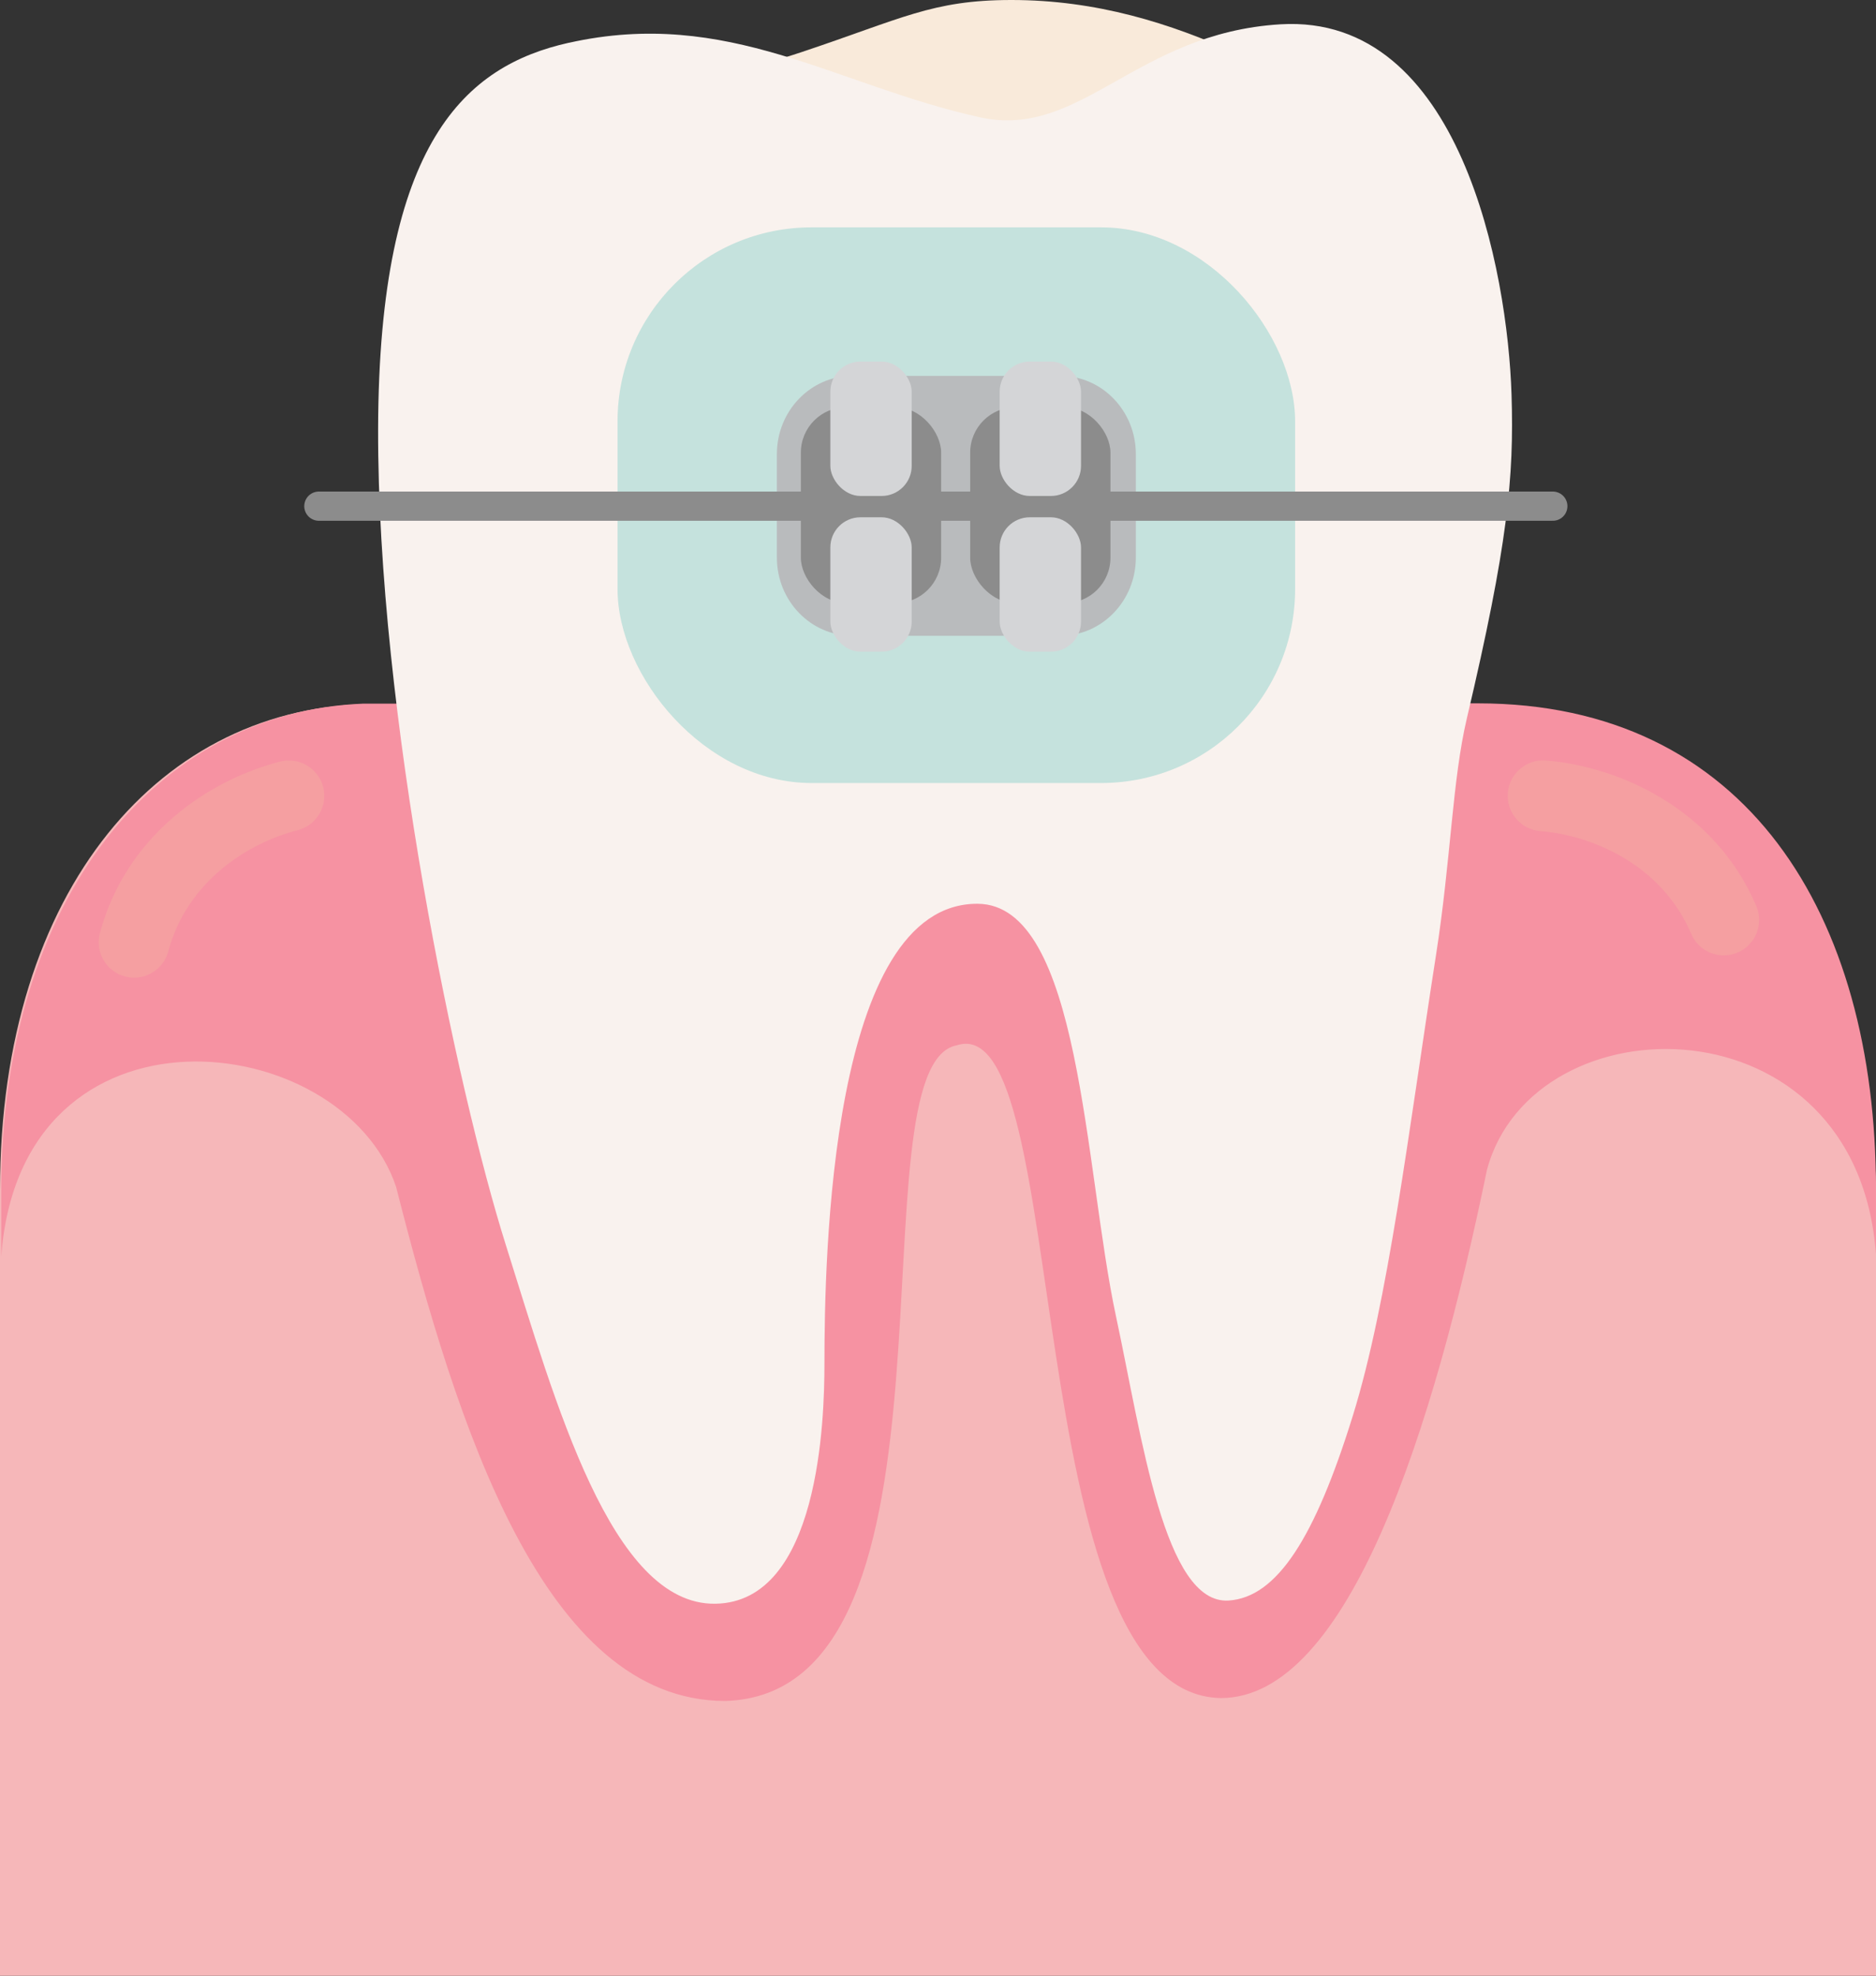 <?xml version="1.0" encoding="UTF-8"?>
<svg width="490px" height="516px" viewBox="0 0 490 516" version="1.1" xmlns="http://www.w3.org/2000/svg" xmlns:xlink="http://www.w3.org/1999/xlink">
    <rect x="0" y="0" width="490" height="516" fill="#333333" stroke="none"/>
    <title>svg/bracketumfeldversiegelung</title>
    <g id="3.-Entwürfe-Jeannette-Gersdorf" stroke="none" stroke-width="1" fill="none" fill-rule="evenodd">
        <g id="svg/bracketumfeldversiegelung" transform="translate(0, 0)">
            <path d="M312.311,183.894 L97.484,183.894 C42.637,183.894 0,231.733 0,310.829 L0,516 L490,516 L490,310.829 C490,231.733 357.933,183.907 312.297,183.907 L312.311,183.894 Z" id="Path" fill="#F6B7B9" fill-rule="nonzero"></path>
            <path d="M386.035,183.692 L94.781,183.773 C41.683,185.831 0.323,233.858 0.323,311.206 L0.323,328.152 C5.432,258.471 89.47,268.275 103.454,309.955 C119.36,372.535 142.017,444.234 189.401,444.234 C255.824,442.445 221.913,278.12 249.935,272.996 C280.43,263.138 265.532,442.58 318.872,443.481 C352.272,443.481 374.472,373.154 388.388,305.503 C400.49,260.529 485.052,260.071 489.987,327.56 L489.987,310.614 C489.987,238.888 456.129,183.692 386.022,183.692 L386.035,183.692 Z" id="Path" fill="#F692A2" fill-rule="nonzero"></path>
            <path d="M450.24,249.513 C446.637,249.513 443.221,247.402 441.729,243.878 C434.038,225.762 415.697,218.109 402.332,217.06 C397.236,216.657 393.431,212.205 393.834,207.121 C394.237,202.024 398.688,198.217 403.771,198.621 C422.299,200.073 447.806,210.9 458.738,236.642 C460.728,241.35 458.536,246.77 453.844,248.774 C452.66,249.271 451.437,249.513 450.227,249.513 L450.24,249.513 Z" id="Path" fill="#F59FA1" fill-rule="nonzero"></path>
            <path d="M35.04,255.337 C34.247,255.337 33.44,255.229 32.633,255.014 C27.699,253.683 24.781,248.612 26.099,243.69 C33.064,217.759 54.981,203.543 73.173,198.903 C78.121,197.639 83.15,200.625 84.414,205.574 C85.678,210.524 82.693,215.554 77.745,216.818 C64.608,220.18 48.836,230.254 43.942,248.491 C42.839,252.62 39.101,255.337 35.013,255.337 L35.04,255.337 Z" id="Path" fill="#F59FA1" fill-rule="nonzero"></path>
            <path d="M174.61,17.834 C174.61,17.834 182.758,22.474 209.193,13.665 C235.628,4.855 243.454,0.027 264.026,0 C286.387,-0.027 305.695,6.066 323.35,14.095 C341.005,22.124 266.097,56.38 266.097,56.38 L174.597,17.847 L174.61,17.834 Z" id="Path" fill="#F9EADA" fill-rule="nonzero"></path>
            <path d="M148.525,11.177 C121.861,17.162 98.963,36.69 98.76,111.98 C98.573,186.221 119.266,284.401 132.148,325.247 C145.029,366.093 159.658,419.258 186.846,418.844 C214.034,418.425 215.338,370.612 215.338,356.248 C215.338,328.488 216.857,235.876 255.327,236.037 C282.326,236.145 283.187,305.14 291.51,343.875 C298.273,375.413 304.122,419.07 320.903,418.008 C333.556,417.201 343.465,401.572 353.321,369.845 C362.612,339.934 367.87,295.631 375.063,249.527 C379.017,224.188 379.312,203.812 383.144,187.566 C393.794,142.443 395.488,124.69 394.802,103.049 C393.794,71.026 381.517,3.51 334.443,6.348 C296.646,8.621 282.34,36.435 255.959,30.638 C218.283,22.353 190.207,1.843 148.525,11.19 L148.525,11.177 Z" id="Path" fill="#F9F2EE" fill-rule="nonzero"></path>
            <rect id="Rectangle" fill="#00A69C" fill-rule="nonzero" opacity="0.21" x="161.299" y="59.379" width="176.977" height="145.119" rx="50.671"></rect>
            <path d="M296.673,145.617 C296.673,156.901 287.852,166.046 276.961,166.046 L222.626,166.046 C211.735,166.046 202.914,156.901 202.914,145.617 L202.914,118.597 C202.914,107.313 211.735,98.167 222.626,98.167 L276.961,98.167 C287.852,98.167 296.673,107.313 296.673,118.597 L296.673,145.617 Z" id="Path" fill="#B9BBBD" fill-rule="nonzero"></path>
            <rect id="Rectangle" fill="#8C8C8C" fill-rule="nonzero" x="253.404" y="106.345" width="36.64" height="51.175" rx="11.867"></rect>
            <rect id="Rectangle" fill="#8C8C8C" fill-rule="nonzero" x="209.18" y="106.345" width="36.64" height="51.175" rx="11.867"></rect>
            <line x1="83.285" y1="132.194" x2="405.586" y2="132.194" id="Path" stroke="#8C8C8C" stroke-width="7.629" stroke-linecap="round"></line>
            <rect id="Rectangle" fill="#D4D5D7" fill-rule="nonzero" x="261.108" y="94.428" width="21.245" height="35.103" rx="7.858"></rect>
            <rect id="Rectangle" fill="#D4D5D7" fill-rule="nonzero" x="261.108" y="135.099" width="21.245" height="35.103" rx="7.858"></rect>
            <rect id="Rectangle" fill="#D4D5D7" fill-rule="nonzero" x="216.884" y="94.428" width="21.245" height="35.103" rx="7.858"></rect>
            <rect id="Rectangle" fill="#D4D5D7" fill-rule="nonzero" x="216.884" y="135.099" width="21.245" height="35.103" rx="7.858"></rect>
        </g>
    </g>
</svg>